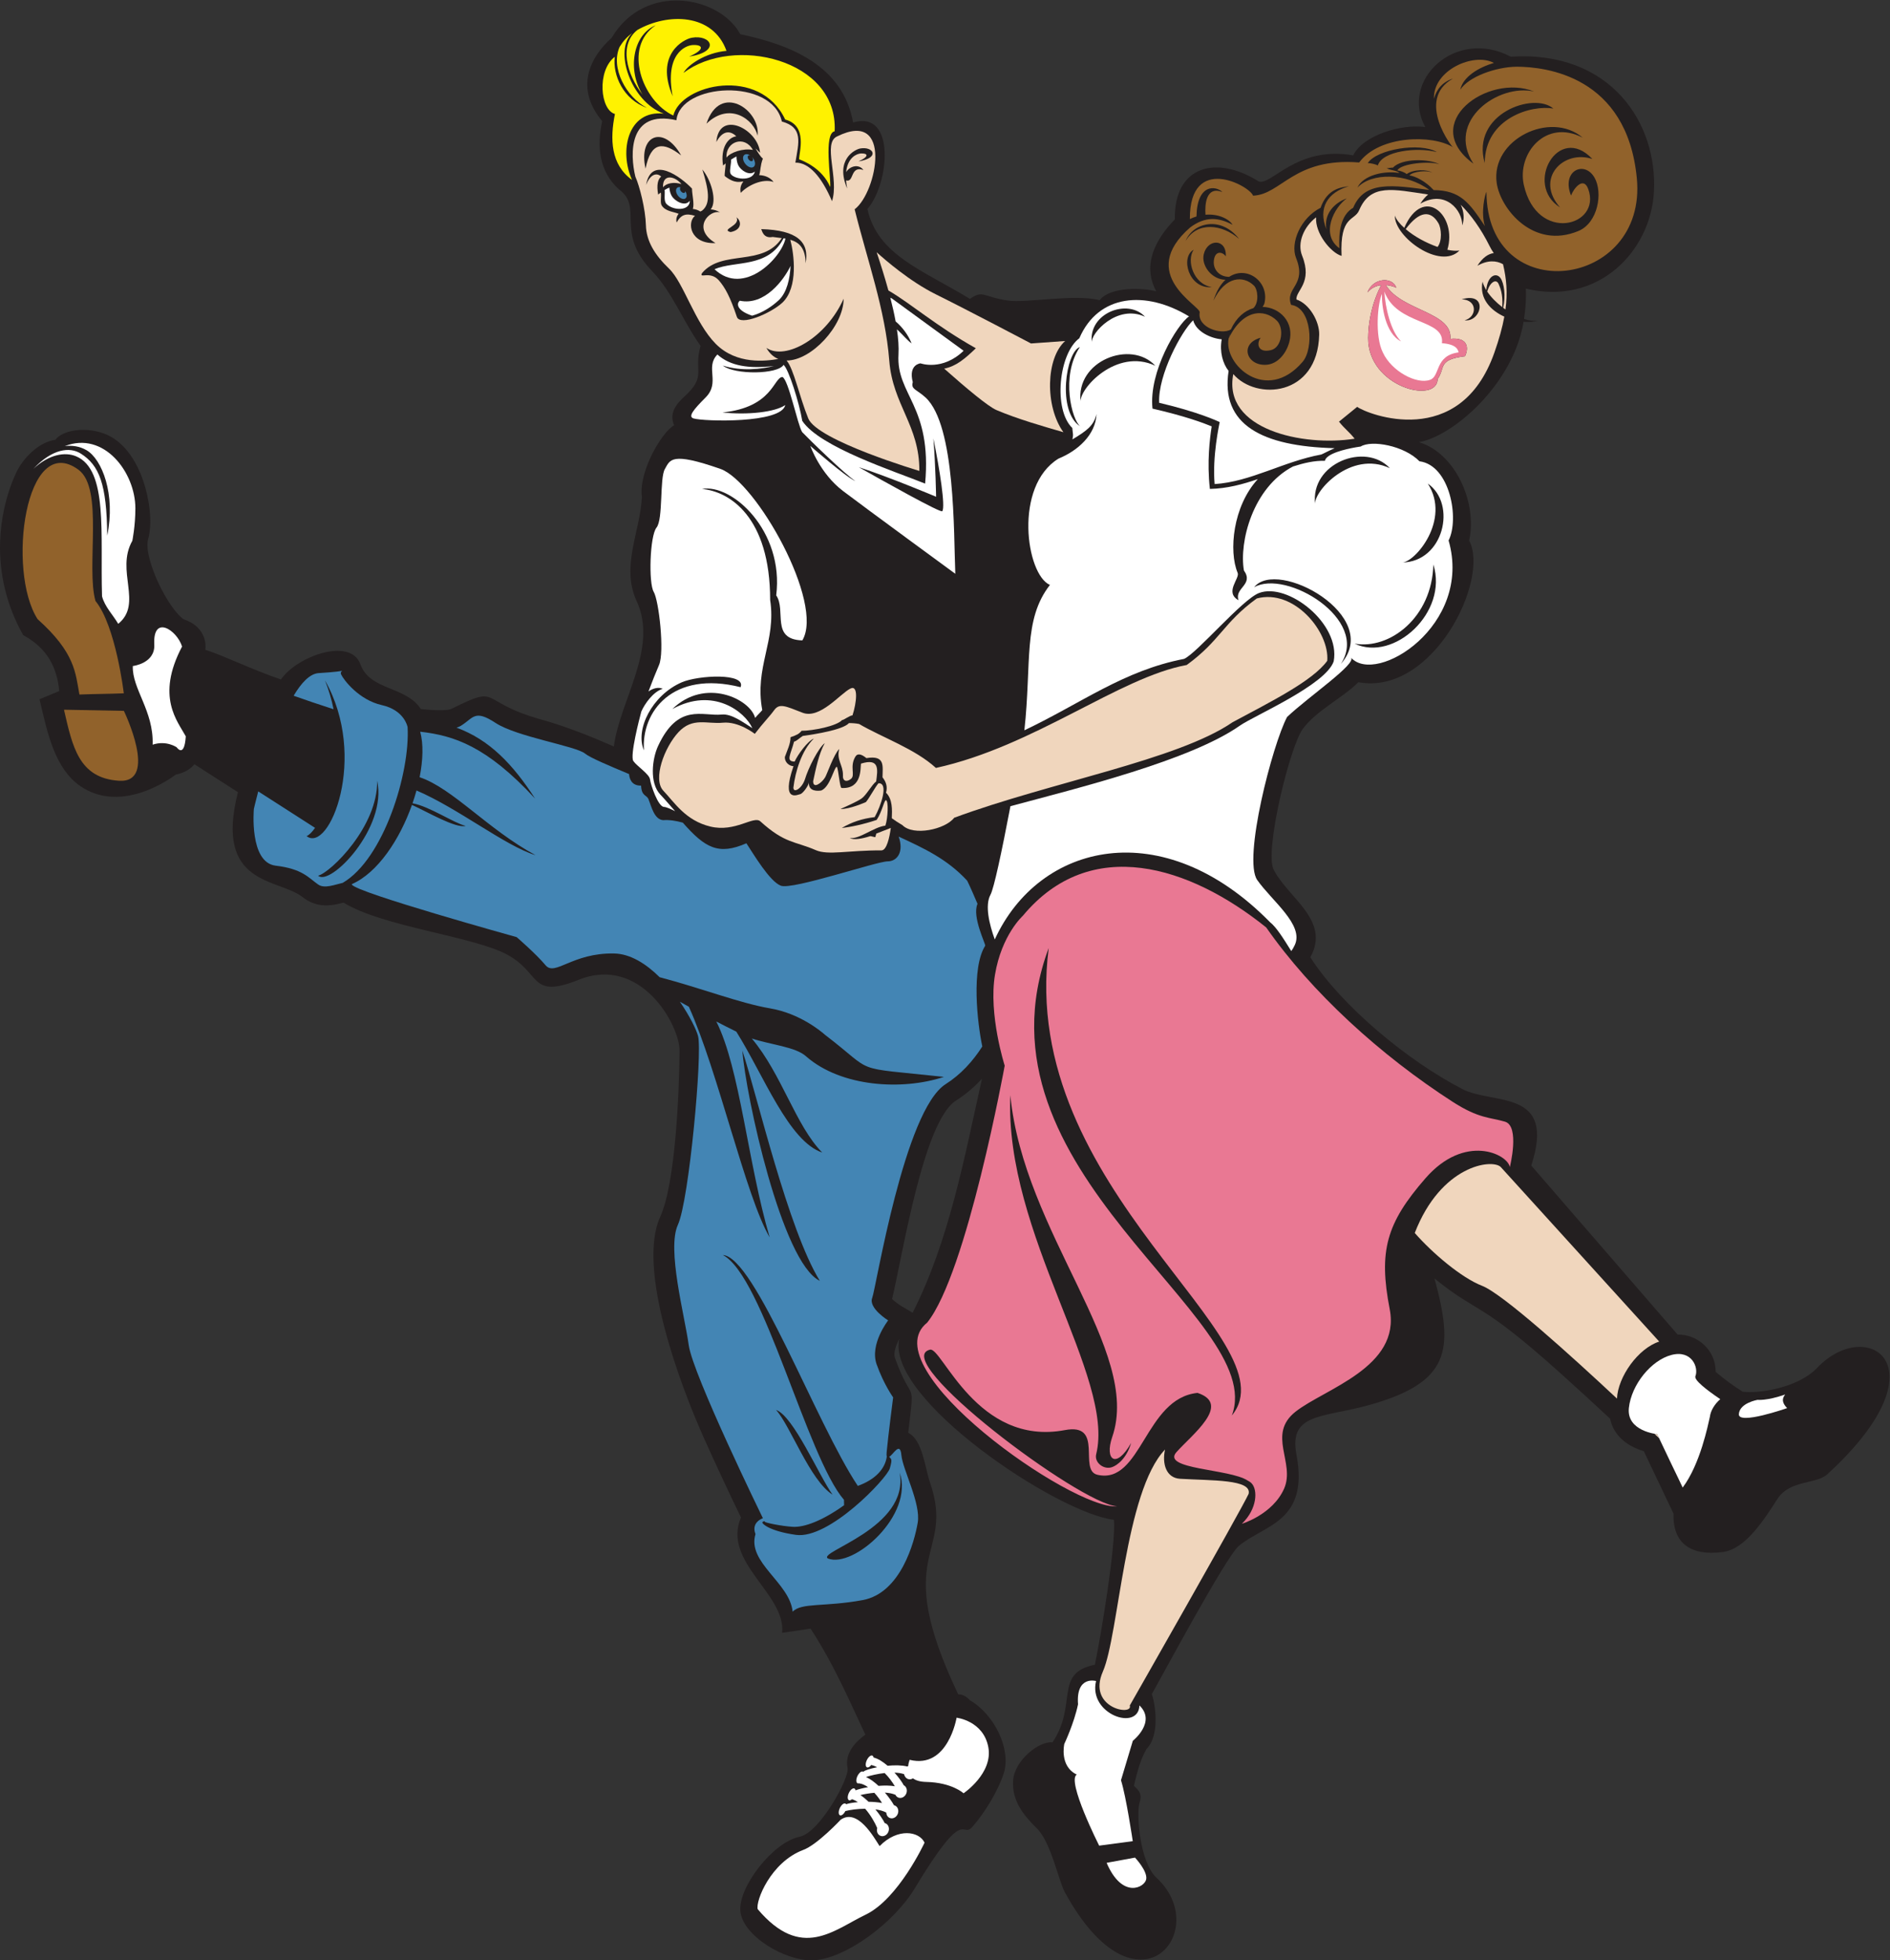 <?xml version="1.0" encoding="UTF-8" standalone="no"?>
<svg
   xmlns:dc="http://purl.org/dc/elements/1.1/"
   xmlns:cc="http://creativecommons.org/ns#"
   xmlns:rdf="http://www.w3.org/1999/02/22-rdf-syntax-ns#"
   xmlns:svg="http://www.w3.org/2000/svg"
   xmlns="http://www.w3.org/2000/svg"
   viewBox="0 0 925.267 959.48"
   height="959.48"
   width="925.267"
   xml:space="preserve"
   id="svg2"
   version="1.1"><rect x="0" y="0" width="925.267" height="959.48" fill="#333333" stroke="none"/><defs
     id="defs6" /><g
     transform="matrix(1.333,0,0,-1.333,0,959.48)"
     id="g10"><g
       transform="scale(0.1)"
       id="g12"><path
         id="path14"
         style="fill:#231f20;fill-opacity:1;fill-rule:evenodd;stroke:none"
         d="m 753.082,4812.35 1.152,1.31 0.571,9.85 c 0.765,13.19 -3.18,29.08 -8.535,40.94 -13.129,29.06 -38.227,47.93 -68.004,57.94 -12.762,4.3 -34.989,32.28 -42.77,42.84 -21.644,29.38 -40.375,63.04 -55.601,96.15 -17.082,37.13 -47.344,115.73 -35.84,156.72 17.808,63.47 2.715,154.23 -18.418,215.39 -24.399,70.57 -69.809,145.41 -143.289,172.39 -37.535,13.79 -80.379,17.81 -119.594,9.29 -19.719,-4.28 -46.453,-14.19 -59.434,-32.03 C 140.281,5573.77 83.414,5514.37 58.453,5460.15 22.469,5382.01 2.855,5292.9 0.293,5207.07 -3.207,5089.81 24.82,4976.05 81.102,4873.16 l 3.914,-7.16 7.078,-4.04 C 172.066,4816.34 209.516,4748.58 217.563,4660.47 l -72.485,-30.07 5.664,-23.86 c 24.242,-102.04 52.164,-231.8 144.246,-295.08 74.028,-50.88 160.344,-47.91 241.356,-17.18 35.566,13.49 77.738,35.64 109.191,59.58 27.086,5.18 51.477,17.26 68.508,37.86 l 159.863,-102.6 C 785.527,3943.34 1021.91,3974 1111.17,3904.07 c 47.07,-36.87 94.38,-35.91 150.37,-20.31 144.72,-89.22 475.46,-123.19 601.29,-191.09 126.08,-68.03 81.54,-164.52 262.82,-92.17 228.12,91.06 370.58,-167.09 370.05,-260.61 -0.82,-143.57 -14.47,-486.62 -70.79,-609.39 -86.98,-189.62 72.06,-616.39 161.72,-815.92 43.4,-96.6 88.38,-192.97 134.59,-288.38 -69.75,-164.36 165.73,-280.59 151.23,-423.7 l 104.41,15.41 c 90.09,-137.58 152.79,-287.961 201.24,-389.101 -39.56,-28.981 -76.22,-70.368 -65.37,-122.59 C 3120.45,669.078 3010.36,468.871 2936.94,453.82 2837.58,433.449 2712.14,268.781 2718.87,182.18 2726.02,90.211 2884.06,-3.738 2985.84,0.109 3104.32,4.621 3283.4,137.828 3359.43,264.141 c 188.26,312.75 171.1,180.347 211.41,225.648 44.6,50.199 94.68,132.012 115.64,197.039 27.82,86.262 -32.89,215 -124.89,268.442 -10.24,11.89 -26.24,22.152 -42.4,21.23 -253.07,531.33 -8.66,502.71 -103.73,778.29 -18.45,53.46 -27.07,156.07 -79.92,182.28 25.08,213.24 15.34,94.74 -48.78,275.07 -6.39,17.96 3.93,46.88 16.04,69.54 -50.47,-218.8 581.87,-640.77 788.11,-664.08 8.8,-84.38 -46.6,-421.26 -69.85,-532.3 -152.04,-30.33 -61.86,-145.198 -155.65,-284.96 -49.82,5.738 -139.63,-67 -144.6,-139.449 -4.97,-72.461 34.84,-125.11 87.09,-176.289 52.26,-51.192 79.02,-191.024 103.12,-235.082 265.14,-484.879 545.41,-138.661 336.08,53.929 -61.77,56.832 -74.64,238.071 -61.74,276.563 12.89,38.468 -12.98,50.09 -20.87,61.379 12.22,50.468 24,97.437 46.71,135.308 43.5,43.16 37.1,144.211 19.11,200.93 37.19,66.131 273.08,505.141 318.92,543.571 94.03,78.81 259.33,87.41 212.03,336.41 -28.88,152.03 96.95,134.7 261.07,179.66 306.52,83.98 317.17,204.4 246.02,466.24 168.38,-135.75 158.32,-74.49 464.53,-349.54 60.66,-54.48 120.71,-109.67 180.37,-165.25 12.34,-61.79 63.44,-101.62 123.75,-119.18 l 109.22,-229.51 c -3.64,-109.14 64.09,-156.67 182.03,-140.66 82.61,11.21 151.04,119.3 199.09,194.04 48.06,74.74 147.95,51.21 189.04,96.31 428.32,395.44 140.31,577.73 -42.34,386.04 -70.33,-73.82 -212.14,-95.32 -273.93,-87.89 -34.14,21.75 -67.4,45.48 -99.21,72.95 0.8,77.52 -64.55,138.12 -139.62,136.7 l -537.59,620.72 c 92.69,283.36 -138.9,222.15 -252.12,280.4 -199.76,102.78 -444.41,304.91 -559.28,484.41 75.54,135.58 -82.09,217.68 -134.86,322.04 -34.2,67.67 59.71,452.28 107.36,516.66 50.12,67.7 143.85,111.73 204.03,171.14 272.72,-50.11 483.45,376.13 406.79,520.27 30.62,139.77 -50.71,320.82 -184.31,361.12 128.4,23.07 346.6,215.37 384.17,442.11 20.48,-1.88 39.33,-0.34 53.67,4.71 -14.57,-2.96 -32.64,-0.64 -51.99,5.61 5.83,37.84 8.12,75.41 6.74,111.38 264.7,-63.61 457.26,135.54 470.18,353.43 14.93,251.83 -156.82,521.68 -525.96,498.23 -201.04,106.89 -408.53,-85.56 -313.59,-258.37 -87.11,12.23 -228.42,-29.58 -264.81,-103.99 -209.18,36.8 -303.32,-114.97 -347.61,-95.29 -156.3,97.72 -310.64,56.72 -307.39,-139.72 -70.35,-72.58 -121.38,-166.42 -68.12,-264.33 -46.59,13.09 -168.34,18.57 -208.24,-32.42 -92.14,23.7 -269.83,-11.18 -335.91,-1.38 -95.32,14.14 -91.05,40.02 -140.38,6.23 -173.04,105.67 -338.81,160.28 -376.51,330.16 80.34,90.64 105.99,364.11 -52.44,317.49 -37.88,209.58 -230.86,285.57 -414.31,324.08 -75.53,140.13 -350.21,193.63 -472.67,-13.56 -80.26,-71.55 -135.79,-184.63 -34.41,-305.67 -20.34,-89.96 -12.48,-183.8 61.22,-250.28 91.89,-66.73 -16.82,-155.98 122.28,-300.61 73.49,-76.41 115.61,-188.07 177.68,-274.26 -27.39,-94.14 25.17,-109.03 -60.19,-186.85 -29.97,-27.33 -55.87,-60.8 -36.99,-104.8 -42.05,-21.75 -130.76,-166.49 -118.37,-263.23 -5.59,-126.09 -78.26,-254.67 -19.31,-381.9 80.4,-173.54 -61.41,-363.51 -83.66,-534.17 -82.36,36.32 -175.53,73.62 -267,99.12 -237.02,66.08 -143.69,131.56 -330.84,38.43 -19.18,-7.23 -71.9,-4.16 -110.92,-0.12 -55.64,85.62 -186.86,66.97 -221.98,164.31 -36.64,101.57 -234.91,28.65 -291.82,-55.62 -112.855,38.6 -206.5,86.27 -278.738,109.35 z M 3606.42,3237.14 c -63.51,-284.71 -120.56,-596.15 -254.73,-859.31 -26.29,16.28 -52.5,28.33 -75.41,50.53 39.44,163.94 114.86,652.52 234.82,728.56 35.53,22.52 67.22,49.7 95.32,80.22 v 0" /><path
         id="path16"
         style="fill:#f0d6bd;fill-opacity:1;fill-rule:evenodd;stroke:none"
         d="m 6093.35,1917.03 -17.33,16.48 c 6.28,-1.13 10.19,-1.48 10.19,-1.48 l 7.14,-15 z m -581.96,996.15 582.28,-641.28 c -77.19,-24.77 -151.69,-128.97 -155.13,-209.32 -169.76,158.67 -419.75,384.87 -495.6,414.2 -75.85,29.34 -183.01,120.65 -247.11,193.91 96.43,248.81 283.13,273.14 315.56,242.49 v 0" /><path
         id="path18"
         style="fill:#f0d6bd;fill-opacity:1;fill-rule:evenodd;stroke:none"
         d="m 4585.68,1712.73 c 12.53,53.82 -134.64,48.4 -251.83,55.41 -50.99,3.06 -66.67,54.99 -55.14,107.38 -147.96,-154.47 -169.33,-680.61 -228.31,-815.24 -58.98,-134.62 112.31,-164.44 98.8,-124.651 0,0 405.51,710.791 436.48,777.101 v 0" /><path
         id="path20"
         style="fill:#231f20;fill-opacity:1;fill-rule:evenodd;stroke:none"
         d="m 3619.58,6050.39 c 16.95,29.78 32.54,-12.88 80.28,-2.01 47.76,10.88 200.38,29.7 318.95,22.95 -79.75,-26.04 -97.42,-84.23 -110.28,-93.25 -12.87,-9.02 -94.68,-1.78 -116.13,-9.49 0,0 -121.95,64.69 -172.82,81.8 z M 2944.09,4712.87 c 367.84,46.34 -118.47,820.31 -307.72,851.74 -12.81,1.41 -6.7,24.86 19.26,59.14 -12.03,-3.12 -61.34,-40.77 -84.18,-74.99 207.13,90.82 677.3,-762.66 372.64,-835.89 z m 723.53,-492.23 c -13.94,-88.6 -36.17,-178.54 -72.1,-266.98 -26.17,69.44 -122.21,128.2 -199.61,165.9 48.46,3.6 98.74,23.35 125.26,51.53 48.32,17.72 97.24,34.07 146.45,49.55 z m -511.74,348.2 c 21.53,66.38 13.91,150.49 -43.26,122.11 -38.55,-19.15 -109.94,-106.19 -156.78,-87.78 -83.47,32.8 -99.53,31.45 -136.65,-13.73 -1.78,24.76 -18.46,54.36 38.55,210.3 333.59,-112.8 6.46,634.01 -214.63,700.13 -115.36,34.51 -177.44,33.52 -210.82,12.1 19.36,25.74 48.29,49.82 87.97,66.42 25.06,10.47 55.8,31.39 87.65,56.65 73.2,1.67 126.67,0.91 170.67,4.54 80.68,-305.61 721.21,-701.69 871.74,-1004.98 -89.46,338.07 -672.76,570.16 -822.72,1011.91 18.2,3.95 35.16,9.52 52.03,17.48 107.41,-369.35 601.65,-517.36 679.07,-683.19 -10.07,100.61 -28.54,773.43 -185.83,807.17 -22.36,49.03 19.12,54.11 20.26,56.87 16.52,-2.64 31.34,-3.78 44.92,-3.53 14.82,-13.85 68.23,-65.45 117.49,-110.53 62.29,-242.67 83.3,-726.89 83.62,-822.18 34.83,288.84 -11.81,616.15 -42.77,785.64 10.85,-9.41 20.67,-17.62 28.76,-23.91 49.75,-38.6 262.35,-97.04 262.35,-97.04 -269.16,-165.07 -143.03,-496.57 -111.79,-538.98 -94.09,-97.97 -78.4,-302.32 -85.47,-543.11 -77.34,-33.1 -157.95,-61.75 -245.07,-81.98 -81.07,68.57 -185.06,102.29 -275.92,155.09 -3.5,2.03 -8.13,3.49 -13.37,4.53 v 0" /><path
         id="path22"
         style="fill:#4385b4;fill-opacity:1;fill-rule:evenodd;stroke:none"
         d="m 2726.39,3340.35 c 12.32,-165.4 145,-778.56 284.48,-845.36 -116.5,188.84 -229.25,676.69 -284.48,845.36 z m 331.34,-1630.53 c -48.98,67.31 -143.57,289.46 -207.52,311.01 51.9,-56.54 124.57,-258.89 207.52,-311.01 z m -1799.12,2246.4 c -28.38,-6.27 -66.78,-22.36 -89.91,-6.19 -36.24,25.32 -58.09,57.6 -156.16,69.28 -98.071,11.68 -80.177,208.32 -80.177,208.32 0,0 5.711,25.33 16.02,64.5 l 208.657,-133.92 c -11.32,-16.29 -22.14,-26.8 -31.12,-30.28 83.27,-65.15 227.43,290.15 67.66,571.59 14.19,-35.3 24.43,-70.73 31.45,-105.72 l -5.97,1.92 c -50.93,16.35 -97.64,32.3 -140.62,47.58 28.61,48.16 59.8,81.16 92.07,83.11 127.38,7.68 73,15.38 82.19,-4.73 9.18,-20.11 65.78,-94.11 149.45,-112.73 83.67,-18.63 94.59,-80.21 94.59,-80.21 l 0.14,-0.02 c 9.82,-168.33 -87.71,-484.91 -238.27,-572.5 z m -90.24,26.31 c 43.59,-40.7 255.06,175.15 216.86,348.93 3.05,-167.09 -169.79,-336.57 -216.86,-348.93 z M 3040.94,1475.31 c 94.16,-36.32 316.82,159.75 263.17,315.48 37.11,-204.05 -305.78,-291.19 -263.17,-315.48 z m 511.03,2489.13 c 0,0 8.15,-14.95 38.08,-85.19 -21.13,-47.55 31.2,-149.19 28.17,-154 -51.55,-81.91 -29,-283.11 -10.61,-369.81 -34.7,-54.17 -79.01,-103.04 -134.66,-138.31 -151.96,-96.33 -255.31,-747.82 -269.71,-785.05 -14.41,-37.24 58.59,-82.44 58.59,-82.44 0,0 -68.54,-87.39 -42.23,-161.38 26.31,-74 60.57,-121.17 60.57,-121.17 0,0 -18.38,-141.52 -23.85,-201.61 -0.7,-7.7 -0.42,-12.58 0.61,-15.4 -6.16,-45.96 -42.61,-84.95 -106.5,-108.09 -154.48,231.68 -378.2,841.43 -495.55,847.7 148.16,-75.94 308.77,-741.42 444.71,-898.81 0.53,-0.62 0.01,-19.21 0.59,-19.7 -80.52,-57.74 -146.91,-81.89 -188.5,-79.42 -41.59,2.48 -102.15,15.17 -102.62,18.58 -0.47,3.41 -4.45,2.22 -8.89,-1.26 -4.45,-3.48 21.76,-32.52 122.87,-46.84 121.95,-17.27 334.23,207.31 344.83,243.79 10.59,36.49 5.03,33.61 -2.21,42.93 13.91,5.94 40.08,58.72 44.78,6.1 4.7,-52.63 71.98,-177.29 60.06,-247.8 -11.93,-70.52 -62.09,-258.7 -202.13,-284.51 -140.03,-25.81 -225.24,-8.47 -257.23,-42.69 -10.67,107.21 -168.18,180.31 -136.52,285.05 -17.16,44.24 27.31,58.1 27.31,58.1 0,0 -257.67,527.37 -272.55,636.12 -14.89,108.75 -80.91,351.58 -39.68,441.46 41.22,89.87 90.44,630.63 74.05,692.7 -6.29,23.85 -30.56,73.73 -66.77,126.28 10.9,-6.1 21.89,-12.21 32.96,-18.33 106.83,-235.96 209.72,-699.17 296.8,-846.8 -80.4,272.86 -109.11,621.19 -196.06,792.58 24.24,-12.63 48.74,-25.08 73.49,-37.2 100.04,-159.1 192.46,-403.11 315.57,-443.92 -96.86,97.31 -148.36,287.38 -258.67,418.77 68.84,-23.24 161.95,-30.49 200.17,-66.32 128.62,-112.04 352.43,-125.41 505.45,-74.71 -350.26,37.59 -245.81,8.9 -436.3,154.1 -14.63,13.03 -93.12,79.07 -202.6,97.57 -108.95,18.42 -251.39,73.85 -405.21,114.33 -49.04,48.64 -106.89,85.9 -167.16,87.08 -153.94,2.99 -217.02,-84.89 -251.77,-43.18 -34.75,41.72 -106.25,103.3 -106.25,103.3 0,0 -590.9,163.92 -604.8,192.73 -0.27,0.55 -0.57,1.08 -0.89,1.57 95.73,41.62 176.28,164.31 221.26,291.06 56.93,-25.58 161.14,-87.22 197.22,-76.93 -41.65,9.3 -132.68,71.81 -195.13,82.94 5.43,15.7 10.31,31.45 14.6,47.09 155.54,-66.85 326.21,-203.89 437.09,-237.54 -174.96,94.5 -304.72,245.88 -425.6,286.15 12.58,63.67 14.2,122.92 2.07,167.13 123.79,-14.08 243.73,-52.75 421.83,-245.39 -81.31,125.64 -166.92,215.67 -288.38,260.25 6.11,1.84 11.51,4.1 15.97,6.85 46.68,28.79 49.66,61.57 127.61,10.41 77.96,-51.15 295.21,-84.69 328.48,-112.5 17.51,-14.64 90.3,-45.46 161.62,-75.16 1.11,-15.24 7.98,-43.23 44.07,-42.38 1.91,-39.75 20.38,-33.33 27.08,-49.65 11.09,-27 21.05,-75.28 54.58,-77.2 21.29,1.82 47.18,-2.23 71.62,-9.17 82.33,-93.48 131.26,-120.33 233.51,-75.74 25.67,-38.66 85.41,-140.42 126.71,-155.82 42.85,-15.97 351.25,89.37 392.42,89.47 34.1,0.09 60.47,34.22 40.03,90.92 93.92,-43.48 177.77,-82.14 251.6,-161.69 v 0" /><path
         id="path24"
         style="fill:#f0d6bd;fill-opacity:1;fill-rule:evenodd;stroke:none"
         d="m 2772.1,4503.36 c 0,0 -59.09,46.68 -117.43,40.98 -58.35,-5.71 -110.99,21.11 -162.88,-34.75 -51.9,-55.86 -95.61,-173.05 -55.38,-215.26 40.21,-42.2 80.92,-109.25 172.54,-131.36 91.61,-22.1 159.02,41.28 183.48,19.11 91.01,-82.53 127.33,-72.4 203.72,-105.75 45.2,-19.73 120.15,-0.24 240.94,-0.81 19.48,-0.09 29.61,46.91 34.5,82.46 -0.03,-0.02 -0.06,-0.05 -0.08,-0.08 -13.87,-5.05 -33.1,-13.15 -53.42,-20.82 -0.65,-5.31 -2.68,-7.31 -2.96,-12.52 -3.89,-1.37 -16.13,4.24 -20,2.98 -28.91,-9.38 -60.03,-14.82 -74,-6.7 36.63,-4.65 87.27,40.27 130.5,45.51 9.53,28.05 11.96,91.18 2.22,93.29 -6.65,1.44 -13.56,-40.97 -34.2,-72.26 -47.95,-16.43 -98.98,-26.7 -128.11,-29.56 37.31,21.85 74.54,34.22 120.72,39.78 23.39,41.41 52.24,126.44 13.94,124.32 -12.59,-14.57 -33.47,-54.46 -46.05,-69.03 -0.14,-0.11 -61.4,-27.23 -93.3,-25.36 20.8,9.21 60.88,27.12 76.78,38 18.03,12.33 37.5,50.14 54.17,63.07 5.59,42.65 13.87,87.16 -55.78,65.46 -2.69,-16.06 4.71,-93.78 -71.26,-89.47 -6.61,0.37 -10.97,64.37 -17.1,78.2 -10.83,-1.52 -23.78,-72.86 -57.23,-87.35 -11.06,-1.82 -47.61,-5.5 -45.72,29.28 -0.99,-11.07 -22.22,-41.08 -32.05,-42.84 -8.29,-1.49 -71.78,-34.11 -24.46,102.7 -16.28,0.73 -32.22,14.45 -31.85,33.54 8.79,25.11 21.02,48.15 20.91,72.91 22.71,7.76 31.35,12.07 40.7,23.6 41.4,-0.04 128.76,17.24 148.51,39.29 6.96,0.16 28.65,17.48 38.34,17.25 14.72,44.5 22.95,113.68 -7.62,98.5 -37.49,-18.61 -112.23,-113.7 -176.04,-88.61 -63.81,25.07 -84.91,35.26 -103.78,9.44 -18.87,-25.82 -39.98,-45.93 -71.27,-87.14 v 0" /><path
         id="path26"
         style="fill:#f0d6bd;fill-opacity:1;fill-rule:evenodd;stroke:none"
         d="m 3911.91,5945.82 -125.36,-9.04 c 0,0 -233.87,123.18 -349.82,180.54 -94.99,47.01 -186.97,126.99 -217.11,154.37 13.9,-41.72 29.42,-90.36 43.11,-140.27 85.03,-49.7 174.19,-129.75 321.18,-212.23 -41.01,-39.45 -72.45,-66.09 -116.33,-74.8 83.85,-74.31 161.89,-139.26 192.07,-152.15 77.13,-32.94 176.17,-61.12 245.82,-81.31 -68.56,95.44 -64.38,272.05 6.44,334.89 v 0" /><path
         id="path28"
         style="fill:#ffffff;fill-opacity:1;fill-rule:evenodd;stroke:none"
         d="m 2365,4442.69 c -33.44,76.39 30.01,202.62 138.6,249.85 60.92,26.49 237.78,35.37 216.27,-17.85 -250.67,63.07 -364.97,-91.01 -354.87,-232 z m 581.68,403.83 c 81.98,136.87 -169.74,583.88 -301.09,629.78 -181.9,63.56 -184.22,33.29 -203.84,-0.72 -19.62,-34.02 -5.72,-183.98 -30.56,-214.77 -24.83,-30.78 -29.56,-203.84 -10.45,-235.87 19.11,-32.03 40.45,-221.22 19.59,-268.89 -10.59,-24.2 -25.7,-62.38 -38.82,-97.09 16.89,11.76 36.58,17.25 52.62,9.82 -34.5,-9.97 -66.45,-55.05 -78.72,-83.3 l -0.51,-1.8 c -6.2,-22.8 -42.17,-161.16 -28.78,-180.25 13.39,-19.09 58.88,-47.98 61.24,-67.45 2.35,-19.46 29.37,-100.3 51.31,-100.92 8.34,-0.23 23.97,-7.48 40.82,-15.61 -17.44,19.07 -34.12,39.8 -54.38,61.06 -40.79,42.82 -29.85,131.64 -8.24,178.24 73.84,159.25 162.64,108.58 234,115.54 36.11,3.53 78.69,-28.84 112.15,-49.99 -26.84,60.41 -144.1,152.5 -293.69,70.13 120.21,116.88 285.79,37.3 303.97,-32.5 7.76,9.73 19.97,20.64 26.22,28.7 -29.53,158.13 52.22,253.15 28.95,404.27 0.02,305.92 -150.34,399.14 -250.25,407.54 109.95,20.77 301.98,-154.08 272.53,-390.56 37.81,-55.09 -21.73,-161.83 95.93,-165.36 v 0" /><path
         id="path30"
         style="fill:#ffffff;fill-opacity:1;fill-rule:evenodd;stroke:none"
         d="m 3153.97,5482.51 c 113,-36.45 283.95,-108.61 283.95,-108.61 0,0 -1.85,113.54 -9.94,214.23 23.44,-115.57 44.52,-250.01 32.73,-267.26 -5.3,-7.77 -220.05,112.69 -306.74,161.64 z m 385.05,427.42 c -87.8,63.99 -175.6,127.97 -263.4,191.96 0,0 -2.12,1.07 -5.79,2.86 7.55,-29.29 14.27,-58.68 19.46,-87.03 23.86,-20.44 44.7,-46.89 58.68,-80.44 -12.85,7.89 -29.33,28.55 -53.87,51.44 4.99,-33.78 7.33,-65.41 5.72,-92.8 -8.7,-148.36 123.84,-187.75 97.81,-473.78 -108.2,44.09 -387.62,133.75 -451.22,230.44 -10.57,64.41 -49.99,190.57 -68.66,205.64 -20.81,-35.26 -178.92,-37.27 -223.09,-2.75 69.56,-21.9 142.43,-12.69 187.57,-1.48 -91.38,-10.67 -160.76,-0.12 -207.44,42.26 -46.47,-47.47 11.91,-102.53 -43.45,-157.89 -45.43,-45.42 -65.2,-70.39 -44.23,-76.86 36.87,-11.37 323.04,-19.29 336.89,49.15 -37.6,-26.17 -138.05,-37.04 -230.58,-27.25 184.08,18.67 187.18,127.8 220,130.33 22.36,-8.76 55.83,-175.94 72.57,-202.29 22.97,-24.45 158.19,-156.14 195.68,-180.01 -33.1,13.16 -165.62,129.15 -165.62,129.15 0,0 35.07,-100.98 119.8,-165.31 84.73,-64.32 412.65,-304.18 412.65,-304.18 -6.21,147.79 1.14,545.18 -109.03,647.05 -33.01,30.54 -55.11,29.8 -47.17,56.61 -16.94,65.32 28.32,69.02 28.32,69.02 0,0 79.94,-29.31 158.4,46.16 v 0" /><path
         id="path32"
         style="fill:#f0d6bd;fill-opacity:1;fill-rule:evenodd;stroke:none"
         d="m 2958.66,6231.14 c 14.92,78.32 -31.07,121.73 -162.86,125.51 2.06,-3.14 6.74,-36.09 42.04,-28.78 10.96,-1.63 22.21,-2.78 33.23,-4.25 -68.82,-106.37 -219.04,-40.58 -292.66,-128.33 -12.35,-22.55 29.74,10.21 62.26,-27.51 22.25,-25.8 40.92,-59.82 65.5,-133.21 11.84,-35.32 124.38,12.15 167.73,52.49 58.54,56.29 42.38,178.25 28.61,230.44 31.52,-9.17 55.65,-29.54 56.15,-86.36 z m -414.08,199.54 c 6.05,19 -2.81,51.31 -3.2,74.86 -39.52,41.69 -149.48,124.41 -168.57,13.2 14.45,38.38 38.32,47.26 55.44,30.78 -11.82,-9.27 -17.56,-29.87 -11.12,-66.04 3.27,2.69 6.46,5.18 9.59,7.48 3.1,-10.03 -3.11,-36.9 3.3,-47.15 14.15,-22.66 44.23,-23.1 62.52,-30.96 -7.17,-8.24 -10.56,-19.05 -7.56,-31.84 16.81,29.66 34.58,34.38 67.43,24.47 -30.12,-24.16 -18.37,-104.08 75.32,-100.12 -88.87,53.6 -23.03,123.21 16.5,113.16 -11.22,6.52 -22.85,9.82 -34.07,10.59 24.95,30.51 0.59,109.68 -30.7,146.53 22.09,-71.27 32.82,-125.29 -1.5,-151.52 -2.11,-0.85 -4.16,-1.79 -6.14,-2.82 -8,5.39 -17.49,8.43 -27.24,9.38 z m 243.62,124.08 c 5.75,17.71 3.18,33.15 13.54,60.92 -8.62,6.06 -21.87,27.85 -27.05,37.5 5.6,-5.08 11.16,-10.52 16.68,-16.27 -6.87,87.56 -151.48,159.49 -160.5,39.41 19.56,37.45 46.93,46.76 73.3,21.21 -31.83,-4.92 -58.58,-43.07 -48.68,-107.22 3.12,2.58 6.27,5.08 9.44,7.5 0.91,-4.11 -4.79,-41.98 -3.33,-46.25 39,-31.06 59.23,-19.36 68.67,-20.22 -9.09,-10.77 -13.48,-24.9 -9.8,-41.64 23.89,25.82 78.72,54.36 120.63,40.02 -12.69,16.78 -32.72,24.58 -52.9,25.04 z m -417.36,23.88 c -27.89,124.52 67.21,161.69 130.79,48.56 -64.98,50.38 -111,52.34 -130.79,-48.56 z m 411.45,120.67 c 11.69,95.07 -137.77,196.94 -187.72,44.46 85.72,82.84 175.24,14.43 187.72,-44.46 z m -99.24,-353.51 c -38.16,9.92 38.72,23.11 21.53,54.27 19.52,-13.94 20.78,-46.46 -21.53,-54.27 z m 469.6,259.45 c 81.46,12.86 54.64,56.29 6.65,47.48 -20.26,-3.73 -93.05,-41.23 -48.01,-147.05 -2.06,10.78 -3.35,20.68 -4.02,29.77 30.46,-8.86 13.99,55.03 63.71,38.24 -17.53,23.98 -50.35,14.02 -63.48,-7.78 5.62,54.7 39.91,67.64 53.98,68.48 24.99,1.48 33.48,-10.35 -8.83,-29.14 z m -387.6,42.15 c -30.31,55.13 -100.35,31.35 -97.08,-28.17 14.04,19.07 61.71,35.4 97.08,28.17 z m -262.26,-125.63 c -23.81,29.73 -70.06,39.79 -67.76,-12.07 10.94,15.78 41.14,21.34 67.76,12.07 z m 763.11,-647.72 c 12.74,-163.33 111.49,-237.89 110.53,-405.28 0,0 -374.96,111.37 -408,192.75 -33.04,81.38 -53.25,182.25 -79.63,212.64 90.56,-0.64 209.53,126.77 209.54,226.93 -63.63,-143.33 -213.12,-228.42 -283.68,-180.56 11.77,-20.83 26.84,-33.93 43.88,-40.7 -44.76,-7.56 -152.96,-22.12 -230.02,55.65 -77.05,77.78 -117.98,224.89 -171.15,275.84 -53.17,50.95 -83.75,101.54 -85.25,159.85 -1.5,58.31 -22.97,143.16 -38.73,178.27 -19.83,81.43 -26.22,246.92 150.85,207.01 13.68,137.07 352.26,156.68 387.15,-4.79 79.33,-21.67 62.13,-76.11 49.68,-150.97 49.49,1.24 96.18,-51.48 134.56,-141.43 27.1,81.99 -35.88,214.2 18.94,237.82 205.07,101.42 147.23,-205.25 64.21,-267.69 46.04,-185.96 112.51,-367.91 127.12,-555.34 v 0" /><path
         id="path34"
         style="fill:#fff200;fill-opacity:1;fill-rule:evenodd;stroke:none"
         d="m 2530.8,6989.97 c 118.92,18.78 79.76,82.19 9.7,69.33 -29.58,-5.44 -135.86,-60.19 -70.09,-214.7 -29.55,155.1 46.66,186.33 73.28,187.92 36.48,2.17 48.87,-15.11 -12.89,-42.55 z m -93.2,-209.27 c -132.98,14.14 -163.92,-138.84 -116.4,-243.37 -78.34,56.1 -81.46,149.96 -62.75,242.13 -53.81,14.21 -67.31,158.17 -0.63,209.82 -8.14,-67.01 30.84,-156.8 118.18,-187.33 -76.48,38.94 -134.87,147.83 -100.15,224.16 12.01,19.75 27.02,36.91 45.44,49.51 l 0.73,0.49 c -68.53,-60.69 -6.86,-250.53 115.58,-295.41 z m 627.77,-64.83 c -41.29,-7.29 -12.42,-176.87 -16.48,-204.49 -30.06,70.43 -100.78,96.37 -114.05,101.7 -0.52,25.2 33.04,122.99 -51.11,145.98 -93.27,197.53 -382.61,129.27 -410.9,14.66 -112.89,52.45 -186.91,250.44 -64.75,331.25 -85.88,-35.39 -103.68,-167.1 -48.04,-255.11 -58.77,75.23 -87.63,184.76 -19.16,237.97 111.2,63.41 277.64,61.8 327.21,-76.65 -78.58,-7.12 -143.3,-52.81 -157.88,-81.09 181.92,139.2 568.61,51.67 555.16,-214.22 v 0" /><path
         id="path36"
         style="fill:#ffffff;fill-opacity:1;fill-rule:evenodd;stroke:none"
         d="m 4974.92,4834.64 c 143.86,-68.47 344.89,114.71 289.2,290.63 -4.44,-194.96 -160.85,-313.69 -289.2,-290.63 z m 174.21,297.94 c 152.35,1.57 202.71,214.15 94.65,289.73 85.91,-132.94 -47.18,-289.97 -94.65,-289.73 z m -319.08,213.27 c -19.09,151.16 184.71,229.84 274.23,133.01 -143.35,67.12 -280.91,-86.01 -274.23,-133.01 z m -224.27,-304.26 c 84.95,108.23 474,-105.9 318.79,-281.21 107.58,163.69 -202.28,348.55 -318.79,281.21 z m -636.99,680.38 c -19.09,151.17 184.72,229.84 274.22,133.02 -143.34,67.11 -280.9,-86.01 -274.22,-133.02 z m 41.07,218.09 c -13.61,107.7 131.61,163.76 195.39,94.77 -102.13,47.82 -200.14,-61.29 -195.39,-94.77 z m -42.46,-307.85 c -86.29,54.33 -52.48,274.36 -1.55,291.34 -71.49,-107.31 -28.76,-268.1 1.55,-291.34 z m 414.6,389.65 c 11.04,-42.4 65.97,-66.58 104.87,-69.87 -8.38,-45.72 4.06,-89.48 25.33,-116.01 -30.42,-197.63 122.33,-276.83 389.66,-283.8 -22.25,-9.27 -43.84,-21.33 -49.42,-23.18 -138.52,-25.39 -259.13,-100.31 -391.57,-108.52 -8.96,102.15 16.99,218.54 18.58,227.76 -10.34,4.66 -80.07,37.33 -222.31,70.71 -4.82,102.15 82.3,263.35 124.86,302.91 z m 831.07,-517.69 c 112.35,-14.51 147.27,-211.79 107.05,-290.74 89.66,-311.54 -266.48,-533.95 -358.57,-429.99 22.03,-22.66 -156.54,-144.09 -234.65,-218.22 -53.14,-99.8 -163.17,-522.12 -109.55,-598.6 53.62,-76.48 172.3,-164.38 138.02,-238.37 -4.18,-9.03 -8.55,-16.47 -13,-22.6 -29.77,47.9 -55.45,88.6 -77.55,105.66 -394.04,401.79 -848.55,292.49 -1011.43,-62.93 -20.24,56.05 -36.92,125.1 -15.77,164.21 12.7,23.5 40.91,155.46 73.32,325.13 248.07,66.83 660.41,167.84 843.18,296.14 51.31,36.02 314.38,148.74 343.99,235.57 26.09,138.58 -168.75,290.88 -274.01,251.13 -61.64,-23.28 -228.05,-221.15 -275.46,-242 -222.4,-43.02 -375.88,-162.03 -586.51,-262.19 27.25,248.39 -5.77,406 93.84,533.77 -87.91,38.05 -133.79,363.08 31.73,463.94 69.61,28.4 135.99,86.22 139.45,163.89 -10,-43.38 -36.44,-61.99 -88.58,-93.5 4.15,20.67 1.7,15.59 -0.45,41.99 -70.2,67 -50.17,273.33 25.8,329.41 69.84,161.89 243.4,177.11 402.94,80.27 -43.55,-29.35 -148.66,-203.25 -134.2,-338.59 118.36,-27.08 186.42,-52.35 217.39,-65.17 -6.85,-44.07 -17.85,-130.08 -6.66,-229.73 62.97,1.34 121.24,17.17 176.13,36.05 -91.6,-99.4 -107.56,-264.93 -74.1,-344.23 8.61,-20.42 -49.49,-71.05 3.12,-100.47 -15.71,45.72 57.2,56.43 19.82,109.39 -17.92,104.22 32.2,304.34 180.23,381.67 40.34,13.02 79.16,21.94 117.17,20.84 5.44,26.69 74.56,42.86 115.54,49.93 5.34,0.78 10.66,1.61 15.94,2.53 39.39,24.77 159.62,3.61 215.83,-54.19 v 0" /><path
         id="path38"
         style="fill:#e97893;fill-opacity:1;fill-rule:evenodd;stroke:none"
         d="m 3710.52,3176.58 c -22.33,-508.4 385.78,-1034.42 315.35,-1318.29 -7.47,-30.01 27.1,-58.04 58.11,-47.47 18.35,6.25 53.42,31.25 70.31,89.16 -54.69,-97.8 -98.69,-63.16 -69.43,21.79 109.19,316.92 -325.33,748.16 -374.34,1254.81 z m 140.97,540.44 C 3545.23,2894.58 4661.1,2361.93 4524.02,2000.4 4752.8,2278 3736.26,2827.47 3851.49,3717.02 Z m -95.01,118.28 c 0,0 -77.96,-70.01 -102.31,-216.49 -24.35,-146.48 35.72,-333.7 35.72,-333.7 0,0 -138.66,-761.63 -284.67,-943.52 -208.5,-165.9 533.11,-688.43 697.79,-674.68 -138.02,8.29 -841.35,539.89 -687.13,575.35 43.61,10.03 172.49,-356.32 495.15,-295.34 145.48,27.5 47.74,-147.51 119.31,-164.08 162.13,-37.54 173.95,281.13 367.68,300.65 126.85,-41.87 -21.68,-154.51 -77.57,-217.74 -55.89,-63.24 195.35,-60.85 261.01,-103.71 6.14,-2.98 11.27,-6.53 15.26,-10.69 22.44,-23.39 21.7,-92.92 -35.87,-148.5 0,0 113.57,34.06 155.3,129.4 41.72,95.33 -64.54,198.64 42.23,282.54 106.78,83.91 386.66,163.06 345.46,376.1 -41.19,213.02 -12.86,315.35 131.48,480.8 144.36,165.44 301.72,88.99 309.71,40.82 0,0 37.83,150.43 -17.86,166.85 -55.69,16.42 -95.43,10.69 -191.99,72.85 -265.85,171.15 -519.1,402.44 -684.88,640.3 -281.12,226.11 -645,341.83 -893.82,42.79 v 0" /><path
         id="path40"
         style="fill:#f0d6bd;fill-opacity:1;fill-rule:nonzero;stroke:none"
         d="m 4615.58,5000.47 c -123.71,-90.04 -133.52,-154.21 -257.23,-244.26 -248.21,-45.37 -559.65,-298.87 -921.08,-378.01 -76.9,70.25 -195.4,110.94 -282.34,161.46 -12.75,2.47 -25.1,3.37 -37.16,3.08 -21.58,-24.11 -121.48,-40.46 -169.41,-47.05 -12.44,-7.91 -23.3,-19.38 -32.09,-20.91 -12.31,-47.7 -31.77,-72.66 2.05,-73.25 11.83,26.06 48.06,75.61 70.41,84.26 -44.37,-42.96 -68.09,-121.19 -74.88,-179.83 0,-21.99 31.33,-3.32 42.36,30.59 12.09,40.97 49.9,115.88 72.75,132.68 -21.61,-38.5 -32.72,-93.86 -42.56,-139.61 -0.31,-30.74 32.47,-5.53 44.09,14.24 6.38,10.42 32.45,85.94 51.75,103.86 -10.86,-40.09 14.01,-58.55 13.57,-95.63 -1.91,-22.28 13.1,-27.46 29.74,-13.9 16.65,13.56 -6.36,45.46 16.24,81.95 8.47,13.69 24.03,7.37 40.16,-5.88 69.34,11.29 59.68,-27.95 59.19,-70.61 11.97,-14.93 19.64,-33.37 12.84,-56.49 24.32,-23.13 22.58,-63.77 21.29,-93.66 11.76,-8.53 24.59,-17 39.04,-25.41 40.22,-40.89 157.19,-15.68 190.08,27.19 352.42,130.4 820.5,212.02 1022.2,350.63 141.17,75.91 293.71,151.27 347.84,225.55 9.11,105.71 -121.55,265.68 -258.85,229.01 v 0" /><path
         id="path42"
         style="fill:#f0d6bd;fill-opacity:1;fill-rule:evenodd;stroke:none"
         d="m 5380.42,5890.09 c 15.31,32.58 8.45,70.35 -53.97,63.69 8.7,98.91 -179.72,102.44 -236.8,197.43 21.83,-1.57 38.39,-9.8 38.48,-9.84 -13.86,41.11 -85.43,37.67 -106.06,-17.19 15.42,17.72 33.59,24.85 50.5,26.74 -37.71,-73.18 -47.53,-144.93 -47.88,-194.12 -1.26,-179.55 252.8,-244.71 255.26,-150.42 29.67,42.12 -1.82,70.33 100.47,83.71 z m 136.8,180.12 c 3.21,49.96 -8.35,72.4 -12.97,84.05 -8.6,21.69 -32.39,8.44 -42.25,-26.98 13.67,-20.47 33.26,-40.22 55.22,-57.07 z m -354.69,286.5 c 50.01,66.91 91.59,70.47 120.17,21.71 11.11,-18.97 14.37,-65.91 -3.13,-87.25 -42.83,15.26 -85.58,38.28 -117.04,65.54 z m 153.01,-75.91 c 38.21,125.65 -87.89,241.09 -158.29,80.46 -17.16,15.2 -29.72,30.8 -34.57,45.2 -1.41,-79.73 167.2,-200.81 237.2,-128.51 -12.38,-1.88 -27.62,-0.69 -44.34,2.85 z m 52.6,-181.9 c 59.92,-1.72 55.98,-66.27 10.78,-76.94 62.18,-8.22 88.44,106.15 -10.78,76.94 z m 151.87,128.85 c 12.65,-52.61 17.24,-103.99 8.96,-166.14 -2.85,1.98 -5.65,4 -8.43,6.08 10.13,42.58 3.64,90.45 -9.95,109.35 -15.38,21.37 -47.42,9.81 -52.08,-44.3 -6.29,10.27 -11.02,20.67 -13.75,30.94 -12.28,-61.86 29.05,-105.25 80.04,-128.43 -7.07,-38.84 -18.92,-82.05 -36.58,-132.16 -127.01,-360.61 -467.06,-226.18 -503.84,-199.02 -22.27,-18.14 -44.55,-36.28 -66.82,-54.42 22.64,-28.18 34.88,-34.41 57.53,-62.6 -189.65,-29.94 -485.68,33.64 -445.73,237.36 83.58,-97.91 309.83,-83.31 315.52,144.71 1.2,48.01 -35.6,113.37 -83.69,129.2 -2.52,33.1 60.78,61.66 20.96,160.77 -18.92,47.04 6.08,106.36 51.46,140.86 -4.74,-57.34 53.5,-130.09 93.45,-141.61 -6.84,149.83 47.64,127.1 64.52,167.41 41.74,99.61 125.33,76.82 253.33,58.01 -9.82,-8.12 -19.5,-19.21 -28.73,-33.87 92.72,53.44 155.74,-25.64 153.77,-79.64 9.31,24.18 6.02,52.09 -5.24,75.94 37.08,-37.24 73.95,-87.3 106.06,-151.98 4.49,-9.06 9.57,-17.6 15.15,-25.59 -20.06,-2.69 -41.13,-16.48 -60.1,-46.61 37.75,21.76 70.11,19.39 94.19,5.74 v 0" /><path
         id="path44"
         style="fill:#91622b;fill-opacity:1;fill-rule:evenodd;stroke:none"
         d="m 5277.19,6639.43 c -61.93,36.89 -221.33,10.37 -253.9,-40.43 9.43,0.34 28.24,-4 37.04,-8.46 16.01,53.1 144.24,68.09 216.86,48.89 z m 357,222.36 c -169.42,68.69 -425.2,-116.76 -222.84,-264.86 -102.61,157.19 91.71,295.07 222.84,264.86 z m 213.94,-247.69 c -125.04,133.31 -251.81,-94.73 -118.63,-177.77 -93.31,104.97 11.38,213.36 118.63,177.77 z m 8.07,-68.75 c -36.62,64.84 -122.86,26.54 -86.42,-65.47 9.49,26.19 45.73,71.74 63.15,24 50.17,-137.52 -188.81,-200.62 -236.61,15.49 -25.37,114.65 80.28,243.83 216.39,173.02 -118.79,100.97 -338.61,-7.09 -315.94,-166.42 13.47,-94.71 134.68,-245.54 300.52,-176.05 71.21,29.83 90.23,139.97 58.91,195.43 z m -151.26,253.74 c -70.75,62.7 -304.04,-18.51 -252.04,-200.05 0.29,165.66 173.22,214.93 252.04,200.05 z M 4512.33,5954.94 c 1.31,6.45 3.45,12.66 6.43,18.55 -2.27,-5.89 -4.4,-12.07 -6.43,-18.55 z m -61.81,188.78 c -84.97,-8.02 -116.58,110.02 -66.65,137.17 -27.37,-39.96 -0.73,-126.78 66.65,-137.17 z m -96.16,169.44 c 26.45,67.05 129.03,93.98 196.36,7.54 -63.37,55.01 -153.96,64.24 -196.36,-7.54 z m 894.78,187.24 c -133.11,17.55 -237.26,35.33 -279.47,-65.47 -46.48,-26.55 -53.74,-91.63 -50.68,-148.46 -70.86,51.24 -19.04,150.91 27.27,182.92 -47.96,-16.96 -85.2,-59.7 -74.71,-113.46 -32.18,78.46 4.5,135.64 82.36,158.17 -28.96,-3.92 -79.56,-9.33 -103.92,-79.17 -73.36,-37.39 -112.41,-128.67 -89.89,-184.7 40.7,-101.28 -42.15,-107.67 -18.39,-171.81 76.22,-9.69 84.48,-159.91 42.22,-209.2 -132.86,-154.9 -291.06,-10.31 -271.63,85.62 52.17,108.41 131.6,110.39 177.14,65.7 27.19,-26.66 19.25,-98.54 -21.75,-108.24 -48.99,-11.58 -53.65,24.8 -37.79,45.53 -79.69,-21.62 -51.89,-105.15 22.13,-99.23 39.5,3.15 71.1,39.35 82.97,82.91 20.03,73.59 -35.5,128.21 -98.12,129.51 2.6,3.31 4.8,7.29 6.59,11.94 20.07,79.1 -63.06,141.72 -129.18,98.39 -34.62,-0.25 -59.19,25.77 -56.44,58 3.43,40.06 32.2,34.52 43.99,17.32 3.45,65.87 -66.88,65.6 -80.83,7.96 -10.24,-42.25 30.17,-93.79 79.74,-93.9 -17.56,-16.27 -33.16,-41.18 -44.22,-76.71 43.77,91.05 110.45,92.72 148.69,55.21 14.45,-14.17 19.49,-62.31 -2.04,-82.78 -31.84,-9.49 -62.39,-34.13 -82.8,-78.42 -34.91,-20.88 -124.22,7.12 -114.35,63.11 2.23,24.58 -232.38,139.55 -34.98,311.6 l -0.01,0.05 c 55.06,40.91 102.84,37.95 155.55,9.78 -10.74,19.13 -49.3,41.09 -99.31,36.9 -2.74,37.18 1.66,106.39 61.95,83.45 -23.41,22.93 -92.7,32.2 -95.02,-89.87 -7.96,-2.42 -16.08,-5.54 -24.33,-9.46 -0.94,242.01 220.44,121.85 232.09,85.82 104.39,3.92 149.44,140.75 389.76,121.88 74.27,100.3 270.48,103.18 345.08,55.58 1.07,-7.01 -140.47,173.95 -0.96,252.29 -37.36,-11.86 -60.28,-38.99 -69.52,-74.06 -3.46,105.46 145.94,171.04 220.23,131.77 -55.7,-16.6 -113.41,-50.39 -123.58,-98.57 29.92,47.89 131.09,83.88 207.47,84.61 104.71,-0.33 405.04,-33.09 441,-409.71 38.87,-407.22 -550.89,-480.52 -552.27,-49.55 -5.62,-11.33 -21.35,-73.42 -5.88,-125.83 -57.01,85.7 -89.58,131.14 -187.99,132.09 -30.05,33.17 -68.31,51.13 -89.08,53.96 12.6,14.36 64.72,20.29 84.88,9.85 -19.74,12.64 -69.03,13.17 -94.93,-4.97 -7.86,6.78 -24.31,12.64 -34.37,13.41 13.63,26.25 122.09,35.42 154.69,22.29 -36.65,20.71 -137.34,23.46 -171.02,-12.21 -4.97,0.93 -17.66,-2.69 -22.76,-1.91 13.49,-8.27 39.09,-8.17 46.27,-17.58 -55.38,9.03 -132.32,-7.57 -153.79,-54.1 51.34,56.69 182.09,53.88 263.94,-8.25 v 0" /><path
         id="path46"
         style="fill:#ffffff;fill-opacity:1;fill-rule:evenodd;stroke:none"
         d="m 4064.21,358 104.22,19.199 c 0,0 46.62,-49.347 41.13,-79.531 -5.49,-30.156 -87.75,-74.039 -145.35,60.332 v 0" /><path
         id="path48"
         style="fill:#ffffff;fill-opacity:1;fill-rule:evenodd;stroke:none"
         d="m 4184.64,936.031 c -3.15,-96.351 -188.75,-32.621 -159.2,89.569 0,0 -74.39,21.22 -66.23,-85.498 -14.66,-70.262 -50.42,-145.493 -50.42,-145.493 0,0 -18.81,-81.871 45.8,-112.507 -38.39,-21.954 82.2,-261.012 82.2,-261.012 l 123.41,16.449 c 0,0 -24.16,163.199 -43.22,223.801 14.49,48.262 28.98,96.512 43.46,144.762 0,0 87.51,69.089 24.2,129.929 v 0" /><path
         id="path50"
         style="fill:#e97893;fill-opacity:1;fill-rule:evenodd;stroke:none"
         d="m 5380.42,5890.09 c 15.31,32.57 8.45,70.35 -53.97,63.69 8.7,98.91 -179.71,102.44 -236.8,197.43 21.83,-1.57 38.39,-9.8 38.48,-9.84 -13.86,41.11 -85.43,37.67 -106.07,-17.19 15.43,17.72 33.6,24.84 50.51,26.74 -37.71,-73.18 -47.54,-144.93 -47.88,-194.12 -1.26,-179.55 252.8,-244.7 255.26,-150.42 29.67,42.12 -1.81,70.33 100.47,83.71 v 0" /><path
         id="path52"
         style="fill:#ffffff;fill-opacity:1;fill-rule:evenodd;stroke:none"
         d="m 5357.1,5904.03 c -2.68,7.91 -5.45,29.69 -61.49,33.73 11.98,89.97 -165.16,64.23 -211.47,189.55 3.48,-57.55 22.8,-145.25 61.46,-182.9 -58.65,28.89 -71.65,130.97 -70.18,173.94 -15.66,-32.46 -27.05,-153.92 3.38,-214.96 32.37,-69.54 124.33,-117.5 172.67,-100.31 38.95,12.65 16.37,89.28 105.63,100.95 v 0" /><path
         id="path54"
         style="fill:#ffffff;fill-opacity:1;fill-rule:evenodd;stroke:none"
         d="m 2762.27,6038.74 c 38.37,10.48 73.65,34.39 98.44,57.47 29.34,28.21 40.42,78.32 42.66,125.23 -24.49,-51.47 -95.54,-146.9 -186.26,-127.72 -13.86,-11.28 -10.2,-36.71 45.16,-54.98 v 0" /><path
         id="path56"
         style="fill:#ffffff;fill-opacity:1;fill-rule:evenodd;stroke:none"
         d="m 2877.7,6322.68 c -57.4,-110.29 -176.54,-80.75 -253.7,-113.27 107.59,-101.64 245.93,41.48 260.68,112.6 -3.88,0.53 -6.98,0.67 -6.98,0.67 v 0" /><path
         id="path58"
         style="fill:#ffffff;fill-opacity:1;fill-rule:nonzero;stroke:none"
         d="m 2440.83,6500.38 c 2.17,-16.57 -4.3,-40.34 7.37,-51.83 25.32,-24.93 85.48,-25.68 85.05,12.15 -17.92,-24.04 -55.82,0.18 -65.84,16.96 -4.88,8.16 -8.41,19.74 -9.14,31.44 -5.59,-2.25 -11.39,-5.12 -17.44,-8.72 v 0" /><path
         id="path60"
         style="fill:#ffffff;fill-opacity:1;fill-rule:nonzero;stroke:none"
         d="m 2684.9,6611.88 c 1.19,-13.24 -6.17,-38.85 -2.82,-49.36 7.32,-22.95 82.02,-33.15 90.17,5.31 -21.15,-17.25 -52.26,5.32 -60.96,23.45 -4.01,8.36 -6.46,20.11 -6.51,32.18 -6.6,-3.42 -13.25,-7.31 -19.88,-11.58 v 0" /><path
         id="path62"
         style="fill:#91622b;fill-opacity:1;fill-rule:evenodd;stroke:none"
         d="m 235,4591.97 219.922,-4.15 c 0,0 129.172,-266.38 -18.402,-256.64 -147.579,9.74 -170.403,125.93 -201.52,260.79 v 0" /><path
         id="path64"
         style="fill:#91622b;fill-opacity:1;fill-rule:evenodd;stroke:none"
         d="m 291.715,4647.76 c 63.246,2.36 99.707,2.04 162.957,4.4 0,0 -29.25,247.7 -104.008,339.08 -35.394,125.51 31.672,412.37 -62.301,481.75 C 92.734,5617.43 24.352,5101.41 138.02,4924.58 277.047,4800.09 276.887,4726.62 291.715,4647.76 v 0" /><path
         id="path66"
         style="fill:#ffffff;fill-opacity:1;fill-rule:evenodd;stroke:none"
         d="m 122.348,5476.17 c 69.664,74.37 134.074,81.81 174.445,56.21 67.289,-42.66 95.32,-110.91 96.992,-301.14 31.442,152.19 -19.305,280.18 -75.504,313.3 -25.547,15.07 -53.941,18.67 -80.308,15.29 143.55,56.18 259.218,-95.96 259.218,-228.63 0,-64.2 -11.144,-118.88 -11.144,-118.88 -62.649,-110.47 39.914,-230.77 -51.871,-304.99 -19.379,33.01 -49.613,63.09 -59.426,101.06 -6.961,226.92 23.133,465.2 -95.75,514.25 -39.445,16.27 -98.023,8.23 -156.652,-46.47 v 0" /><path
         id="path68"
         style="fill:#ffffff;fill-opacity:1;fill-rule:evenodd;stroke:none"
         d="m 487.773,4752.41 c 0,0 82.383,9.19 78.864,78.93 -5.653,111.94 83.383,52.76 102.054,-7.4 -97.507,-184.66 -15.98,-274.56 13.622,-329.73 -5.321,-82.13 -33.458,-40.19 -33.458,-40.19 0,0 -37.617,26.49 -88.285,9.61 4.317,124.19 -75.953,205.07 -72.797,288.78 v 0" /><path
         id="path70"
         style="fill:#ffffff;fill-opacity:1;fill-rule:evenodd;stroke:none"
         d="m 3211.05,615.168 c -18.4,-1.637 -36.39,-4.789 -51.23,-8.316 10.2,-6.723 20.32,-15.262 29.91,-24.653 16.96,-0.219 34.23,-1.59 49.74,-4.558 -7.91,12.589 -17.57,25.839 -28.42,37.527 z m 37.86,72.562 c -26.05,-2.89 -51.49,-8.949 -68.65,-14.621 15.54,-6.691 31.45,-18.668 46.09,-32.468 21.07,1.668 42.36,1.609 60.05,-1.43 -9.12,15.43 -22.15,33.539 -37.49,48.519 z M 3107.42,573.199 c 8.76,3.121 24.51,5.949 43.31,7.582 -7.02,4.789 -14.3,8.508 -21.77,10.739 -5.51,-4.879 -11.02,-5.602 -13.82,-1.051 -3.81,6.16 -1.21,19.66 5.81,30.16 7.02,10.492 15.8,14.012 19.62,7.84 0.73,-1.188 1.23,-2.649 1.5,-4.321 10.09,3.993 26.69,8.282 45.93,11.633 -10.71,7.578 -22.03,12.797 -33.58,14.129 -3.19,-0.992 -5.99,-0.211 -7.74,2.629 -3.81,6.16 -1.21,19.66 5.81,30.16 6.21,9.289 13.81,13.11 18.12,9.582 0.41,0.449 0.77,0.77 1.07,0.949 5.73,4.801 25.13,10.989 49.55,15.688 -7.05,3.902 -14.33,6.773 -21.74,8.223 -6.77,-9.032 -14.71,-11.762 -18.29,-5.993 -3.81,6.161 -1.21,19.672 5.81,30.161 7.01,10.5 15.8,14.019 19.61,7.863 0.75,-1.211 1.25,-2.723 1.52,-4.422 17.25,-4.359 35.16,-16.031 51.57,-30.301 25.76,2.43 52.24,2.301 72.2,-2.789 2.83,1.559 6.01,2.442 9.37,2.442 11.93,0 21.6,-11.094 21.6,-24.75 0,-13.661 -9.67,-24.743 -21.6,-24.743 -10.2,0 -18.74,8.09 -21.01,18.981 -10.24,3.539 -22.34,5.281 -35.23,5.73 15.82,-17.66 28.21,-35.359 34.06,-46.429 10,-5.063 14.17,-18.25 9.31,-30.34 -5.1,-12.68 -18.21,-19.352 -29.27,-14.91 -4.77,1.929 -8.38,5.597 -10.54,10.16 -10.91,4.711 -24.32,7.199 -38.74,8.117 15.24,-17.719 27.28,-35.199 33.29,-46.367 1.05,-0.231 2.1,-0.539 3.13,-0.961 11.06,-4.442 15.9,-18.34 10.8,-31.02 -5.1,-12.672 -18.2,-19.351 -29.27,-14.902 -7.83,3.164 -12.54,11.031 -12.82,19.852 -11.14,5.96 -25,9.71 -39.94,11.832 15.97,-19.532 28.43,-38.723 34.21,-50.391 0.89,-0.223 1.77,-0.5 2.64,-0.84 11.06,-4.449 15.9,-18.34 10.81,-31.012 -5.11,-12.691 -18.21,-19.359 -29.28,-14.918 -10.3,4.137 -15.19,16.438 -11.74,28.34 -7.94,18.938 -23.91,47.899 -44.38,71.11 -28.51,-0.243 -56.09,-4.301 -72.66,-8.571 -0.88,-1.761 -1.87,-3.468 -2.98,-5.121 -7.02,-10.5 -15.8,-14.031 -19.61,-7.871 -3.82,6.184 -1.22,19.684 5.81,30.184 6.98,10.429 15.71,13.968 19.55,7.937 z m 122.97,-153.758 c 66.72,67.95 145.65,54.61 165.13,12.59 0,0 -95.38,-206.441 -216.63,-264.472 -116.78,-55.887 -235.3,-169.7 -396.12,20.242 -8.2,29.73 47.44,172.14 166.68,217.367 51.68,18.633 137.73,110.832 137.73,110.832 62.43,44.391 123.22,-65.852 143.21,-96.559 v 0" /><path
         id="path72"
         style="fill:#ffffff;fill-opacity:1;fill-rule:evenodd;stroke:none"
         d="m 3340.88,736.191 c 0,0 -33.59,-79.089 60.99,-81.171 94.58,-2.079 136.89,-41.661 136.89,-41.661 0,0 109.33,73.43 90.84,169.973 -18.49,96.527 -116.46,107.477 -116.46,107.477 0,0 -31.43,-189.637 -172.26,-154.618 v 0" /><path
         id="path74"
         style="fill:#ffffff;fill-opacity:1;fill-rule:evenodd;stroke:none"
         d="m 6138.14,1822.8 -51.93,109.23 c 0,0 -113.18,10.3 -104,96.09 9.18,85.78 81.96,175.41 156.59,194.75 74.64,19.32 100.29,-46.25 87.77,-78.12 -5.43,-13.81 39.09,-48.92 91.29,-84.3 -21.15,-18.29 -35.38,-42.62 -37.99,-64.13 -6.87,-29.88 -35.44,-174.14 -99.76,-259.95 l -0.3,-0.4 c -4.78,10.13 -24.49,51.73 -41.67,86.83 v 0" /><path
         id="path76"
         style="fill:#ffffff;fill-opacity:1;fill-rule:evenodd;stroke:none"
         d="m 6454.76,2057.95 c 0,0 -65.89,-11.23 -68.64,-52.37 -2.74,-41.13 177.37,22.14 177.37,22.14 -27.44,27.5 -10.96,44.16 -7.3,49.84 -68.52,-23.75 -101.43,-19.61 -101.43,-19.61 v 0" /><path
         id="path78"
         style="fill:#4385b4;fill-opacity:1;fill-rule:evenodd;stroke:none"
         d="m 2487.19,6508.57 c 3.23,2.52 7.69,2.85 12.37,1.37 l -0.04,-0.04 c -3.4,-2.64 -2.77,-9.13 1.39,-14.49 4.17,-5.36 10.3,-7.56 13.7,-4.92 1.49,1.17 2.21,3.08 2.18,5.32 6.54,-10.15 7.05,-21.48 0.81,-26.34 -6.84,-5.32 -19.19,-0.88 -27.59,9.92 -8.4,10.8 -9.66,23.86 -2.82,29.18 v 0" /><path
         id="path80"
         style="fill:#4385b4;fill-opacity:1;fill-rule:evenodd;stroke:none"
         d="m 2733.83,6629.28 c 5.72,4.44 14.86,2.83 23.05,-3.29 -3.18,1.83 -6.47,2.13 -8.64,0.44 -3.4,-2.64 -2.78,-9.13 1.4,-14.48 4.16,-5.36 10.29,-7.56 13.69,-4.93 3.39,2.64 2.76,9.13 -1.41,14.48 h 0.01 c 1.01,-1.05 1.98,-2.18 2.91,-3.37 9.44,-12.14 10.86,-26.84 3.17,-32.81 -7.69,-5.98 -21.57,-0.98 -31.01,11.16 -9.44,12.13 -10.86,26.82 -3.17,32.8 v 0" /></g></g></svg>